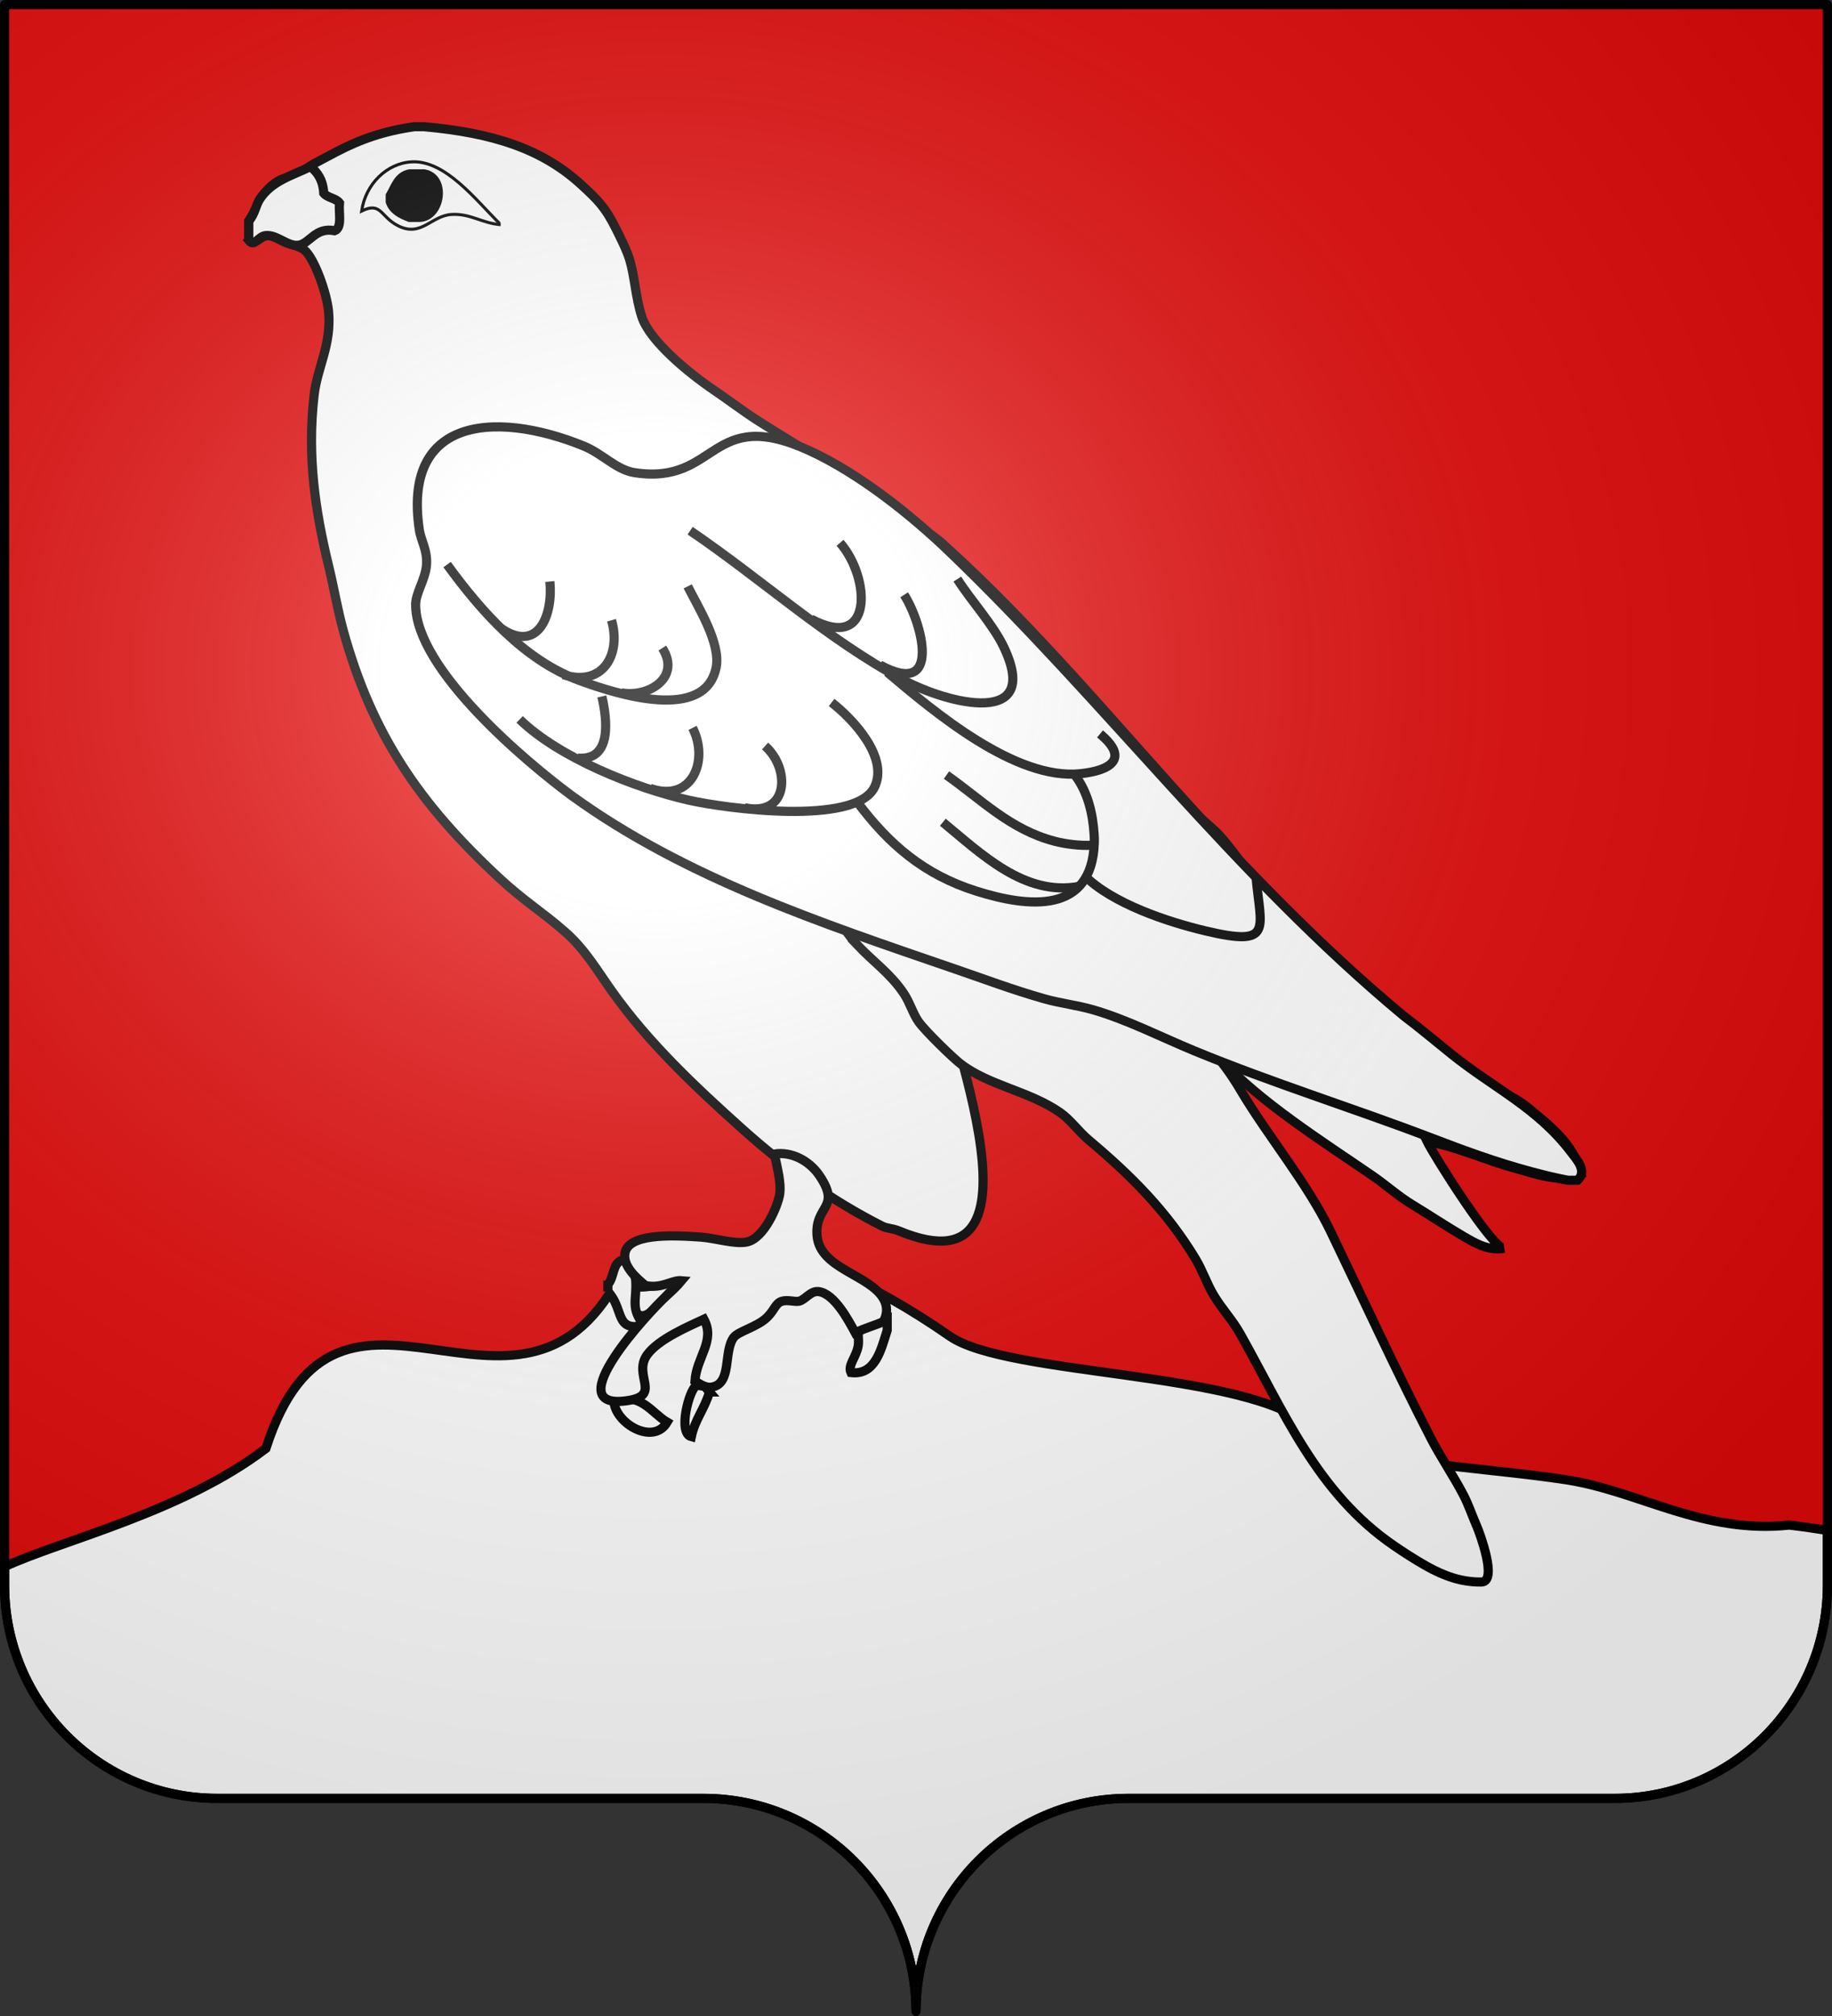<?xml version="1.0" encoding="UTF-8" standalone="no"?>
<!-- Created with Inkscape (http://www.inkscape.org/) -->

<svg
   xmlns:dc="http://purl.org/dc/elements/1.1/"
   xmlns:cc="http://creativecommons.org/ns#"
   xmlns:rdf="http://www.w3.org/1999/02/22-rdf-syntax-ns#"
   xmlns:svg="http://www.w3.org/2000/svg"
   xmlns="http://www.w3.org/2000/svg"
   xmlns:xlink="http://www.w3.org/1999/xlink"
   xmlns:sodipodi="http://sodipodi.sourceforge.net/DTD/sodipodi-0.dtd"
   xmlns:inkscape="http://www.inkscape.org/namespaces/inkscape"
   version="1.0"
   width="600"
   height="660"
   id="svg2"
   style="display:inline"
   sodipodi:version="0.32"
   inkscape:version="0.48.0 r9654"
   sodipodi:docname="Blason_de_la_ville_de_Montfaucon-d'Argonne_(55)[1].svg"
   inkscape:output_extension="org.inkscape.output.svg.inkscape">
  <rect width="100%" height="100%" fill="#333333" stroke="none"/>
  <sodipodi:namedview
     inkscape:window-height="712"
     inkscape:window-width="1024"
     inkscape:pageshadow="2"
     inkscape:pageopacity="0.0"
     guidetolerance="10.0"
     gridtolerance="10.0"
     objecttolerance="10.0"
     borderopacity="1.0"
     bordercolor="#666666"
     pagecolor="#ffffff"
     id="base"
     showgrid="false"
     inkscape:zoom="0.8"
     inkscape:cx="283.99306"
     inkscape:cy="345.1393"
     inkscape:window-x="-4"
     inkscape:window-y="-4"
     inkscape:current-layer="layer5"
     inkscape:window-maximized="1" />
  <desc
     id="desc4">Blason Vide 3D</desc>
  <defs
     id="defs6">
    <inkscape:perspective
       sodipodi:type="inkscape:persp3d"
       inkscape:vp_x="0 : 330 : 1"
       inkscape:vp_y="0 : 1000 : 0"
       inkscape:vp_z="600 : 330 : 1"
       inkscape:persp3d-origin="300 : 220 : 1"
       id="perspective66" />
    <linearGradient
       id="linearGradient2893">
      <stop
         id="stop2895"
         style="stop-color:#ffffff;stop-opacity:0.314"
         offset="0" />
      <stop
         id="stop2897"
         style="stop-color:#ffffff;stop-opacity:0.251"
         offset="0.19" />
      <stop
         id="stop2901"
         style="stop-color:#6b6b6b;stop-opacity:0.125"
         offset="0.6" />
      <stop
         id="stop2899"
         style="stop-color:#000000;stop-opacity:0.125"
         offset="1" />
    </linearGradient>
    <radialGradient
       cx="221.445"
       cy="226.331"
       r="300"
       fx="221.445"
       fy="226.331"
       id="radialGradient3163"
       xlink:href="#linearGradient2893"
       gradientUnits="userSpaceOnUse"
       gradientTransform="matrix(1.353,0,0,1.349,-77.629,-85.747)" />
    <inkscape:perspective
       sodipodi:type="inkscape:persp3d"
       inkscape:vp_x="0 : 526.18109 : 1"
       inkscape:vp_y="0 : 1000 : 0"
       inkscape:vp_z="744.09448 : 526.18109 : 1"
       inkscape:persp3d-origin="372.04724 : 350.78739 : 1"
       id="perspective2444" />
    <inkscape:perspective
       id="perspective5240"
       inkscape:persp3d-origin="372.04724 : 350.78739 : 1"
       inkscape:vp_z="744.09448 : 526.18109 : 1"
       inkscape:vp_y="0 : 1000 : 0"
       inkscape:vp_x="0 : 526.18109 : 1"
       sodipodi:type="inkscape:persp3d" />
    <inkscape:perspective
       id="perspective2445"
       inkscape:persp3d-origin="372.04724 : 350.78739 : 1"
       inkscape:vp_z="744.09448 : 526.18109 : 1"
       inkscape:vp_y="0 : 1000 : 0"
       inkscape:vp_x="0 : 526.18109 : 1"
       sodipodi:type="inkscape:persp3d" />
    <radialGradient
       r="300"
       fy="200.448"
       fx="285.186"
       cy="200.448"
       cx="285.186"
       gradientTransform="matrix(1.551,0,0,1.35,-152.894,151.099)"
       gradientUnits="userSpaceOnUse"
       id="radialGradient11919"
       xlink:href="#linearGradient2893-1"
       inkscape:collect="always" />
    <linearGradient
       id="linearGradient2893-1">
      <stop
         id="stop2895-7"
         offset="0"
         style="stop-color:white;stop-opacity:0.314;" />
      <stop
         style="stop-color:white;stop-opacity:0.251;"
         offset="0.19"
         id="stop2897-4" />
      <stop
         id="stop2901-0"
         offset="0.6"
         style="stop-color:#6b6b6b;stop-opacity:0.125;" />
      <stop
         id="stop2899-9"
         offset="1"
         style="stop-color:black;stop-opacity:0.125;" />
    </linearGradient>
    <inkscape:perspective
       id="perspective2445-1"
       inkscape:persp3d-origin="372.04724 : 350.78739 : 1"
       inkscape:vp_z="744.09448 : 526.18109 : 1"
       inkscape:vp_y="0 : 1000 : 0"
       inkscape:vp_x="0 : 526.18109 : 1"
       sodipodi:type="inkscape:persp3d" />
    <radialGradient
       r="300"
       fy="200.448"
       fx="285.186"
       cy="200.448"
       cx="285.186"
       gradientTransform="matrix(1.551,0,0,1.35,-152.894,151.099)"
       gradientUnits="userSpaceOnUse"
       id="radialGradient11919-7"
       xlink:href="#linearGradient2893-8"
       inkscape:collect="always" />
    <linearGradient
       id="linearGradient2893-8">
      <stop
         id="stop2895-2"
         offset="0"
         style="stop-color:white;stop-opacity:0.314;" />
      <stop
         style="stop-color:white;stop-opacity:0.251;"
         offset="0.19"
         id="stop2897-45" />
      <stop
         id="stop2901-5"
         offset="0.6"
         style="stop-color:#6b6b6b;stop-opacity:0.125;" />
      <stop
         id="stop2899-1"
         offset="1"
         style="stop-color:black;stop-opacity:0.125;" />
    </linearGradient>
    <inkscape:perspective
       id="perspective8511"
       inkscape:persp3d-origin="372.04724 : 350.78739 : 1"
       inkscape:vp_z="744.09448 : 526.18109 : 1"
       inkscape:vp_y="0 : 1000 : 0"
       inkscape:vp_x="0 : 526.18109 : 1"
       sodipodi:type="inkscape:persp3d" />
    <inkscape:perspective
       id="perspective2445-2"
       inkscape:persp3d-origin="372.04724 : 350.78739 : 1"
       inkscape:vp_z="744.09448 : 526.18109 : 1"
       inkscape:vp_y="0 : 1000 : 0"
       inkscape:vp_x="0 : 526.18109 : 1"
       sodipodi:type="inkscape:persp3d" />
    <radialGradient
       r="300"
       fy="200.448"
       fx="285.186"
       cy="200.448"
       cx="285.186"
       gradientTransform="matrix(1.551,0,0,1.35,-152.894,151.099)"
       gradientUnits="userSpaceOnUse"
       id="radialGradient11919-3"
       xlink:href="#linearGradient2893-7"
       inkscape:collect="always" />
    <linearGradient
       id="linearGradient2893-7">
      <stop
         id="stop2895-6"
         offset="0"
         style="stop-color:white;stop-opacity:0.314;" />
      <stop
         style="stop-color:white;stop-opacity:0.251;"
         offset="0.19"
         id="stop2897-1" />
      <stop
         id="stop2901-4"
         offset="0.6"
         style="stop-color:#6b6b6b;stop-opacity:0.125;" />
      <stop
         id="stop2899-2"
         offset="1"
         style="stop-color:black;stop-opacity:0.125;" />
    </linearGradient>
  </defs>
  <g
     id="layer2"
     style="display:inline"
     transform="translate(634.286,50)" />
  <g
     inkscape:groupmode="layer"
     id="layer6"
     inkscape:label="Fond d'écu">
    <g
       id="layer1-2"
       inkscape:label="Calque 1"
       transform="translate(-75,-202.362)"
       style="fill:#e20909">
      <g
         style="fill:#e20909;stroke:none;display:inline"
         id="g4195"
         inkscape:label="Calque 1"
         transform="translate(2.5e-6,2.6171874e-6)">
        <path
           sodipodi:nodetypes="cssccccssc"
           d="m 375,860.862 c 0,-38.504 31.203,-69.754 69.65,-69.754 38.447,0 120.753,0 159.2,0 38.447,0 69.65,-31.25 69.65,-69.754 l 0,-517.493 -597,2e-5 -1e-5,517.493 c 0,38.504 31.203,69.754 69.65,69.754 38.447,0 120.753,0 159.2,0 38.447,0 69.65,31.25 69.65,69.754 z"
           style="fill:#e20909;fill-opacity:1;fill-rule:nonzero;stroke:none;display:inline"
           id="path4197"
           inkscape:connector-curvature="0" />
      </g>
    </g>
  </g>
  <g
     inkscape:groupmode="layer"
     id="layer5"
     inkscape:label="Meuble">
    <g
       id="g4789"
       transform="translate(20,0)">
      <path
         style="fill:#ffffff;fill-opacity:1;stroke:#000000;stroke-width:3"
         d="m 217.062,408.094 c -12.204,0.01 -23.727,3.216 -34.5,10.406 -33.07,61.455 -91.732,-18.139 -115.469,55.688 -27.406,20.926 -66.86,30.018 -85.594,38.719 l 0,6.094 c 0,38.504 31.209,69.75 69.656,69.75 l 159.188,0 c 38.447,0 69.656,31.246 69.656,69.75 0,-38.504 31.209,-69.75 69.656,-69.75 l 159.188,0 c 38.447,0 69.656,-31.246 69.656,-69.75 l 0,-17.938 c -3.882,-0.661 -8.026,-1.253 -12.469,-1.781 -28.297,2.965 -48.892,-10.959 -72.594,-14.75 -29.845,-4.656 -70.924,-5.298 -84.344,-17.438 -20.178,-18.27 -99.037,-16.486 -118,-29.625 -13.005,-9.01 -25.808,-16.374 -38.219,-21.469 -12.42,-5.093 -24.401,-7.906 -35.812,-7.906 z"
         id="path3713"
         inkscape:connector-curvature="0" />
      <g
         id="layer152"
         style="display:inline"
         transform="translate(-5.2546484e-5,0)">
        <g
           style="stroke:#000000;stroke-width:7.567;stroke-miterlimit:4;stroke-opacity:1;stroke-dasharray:none"
           id="g4882"
           transform="matrix(0.396,0,0,0.396,46.435,23.263)">
          <g
             style="stroke:#000000;stroke-width:7.567;stroke-miterlimit:4;stroke-opacity:1;stroke-dasharray:none"
             id="g4884">
            <g
               style="stroke:#000000;stroke-width:7.567;stroke-miterlimit:4;stroke-opacity:1;stroke-dasharray:none"
               id="g4799">
              <path
                 style="fill:#ffffff;fill-rule:evenodd;stroke:#000000;stroke-width:7.567;stroke-miterlimit:4;stroke-opacity:1;stroke-dasharray:none"
                 id="path4801"
                 d="m 175,46 c 2.667,0 5.333,0 8,0 56.719,5.144 97.449,18.12 130,48 13.307,12.215 19.814,18.396 29,37 3.906,7.91 8.779,17.547 11,25 4.29,14.394 4.846,30.971 10,47 6.502,20.221 38.849,46.658 60,61 12.647,8.576 24.158,17.459 36,25 41.537,26.449 84.881,50.863 124,81 9.234,7.114 20.089,12.892 28,20 77.384,69.528 142.805,149.369 212.957,225.953 0.014,0.016 0.028,0.031 0.043,0.047 5.082,5.536 11.327,9.984 16,15 11.345,12.178 20.71,27.11 32,40 24.556,28.037 44.968,59.782 80,78 10.656,13.582 26.307,21.734 40,32 26.708,20.023 52.477,43.697 82,62 7.034,4.36 15.477,8.557 22,14 17.043,14.223 37.955,29.515 44,55 -16.275,8.132 -39.094,-0.681 -55,-5 -25.05,-6.803 -47.105,-17.584 -72.486,-22.046 5.443,11.201 54.684,89.673 63.883,88.353 -13.389,1.922 -22.956,-3.594 -34.495,-10.364 -14.436,-8.471 -27.218,-17.031 -41.901,-25.942 C 988.8,930.203 978.243,920.723 967.022,913.015 926.981,885.514 874.238,852.343 841.441,816.443 782.634,752.027 704.218,711.529 603.175,722.228 c -0.337,0.311 -0.66,0.636 -0.968,0.977 3.971,44.462 110.195,292.432 -26.451,235.694 -4.864,-2.021 -10.202,-2.107 -13.767,-3.902 -41.716,-21.024 -80.319,-48.671 -115.09,-79.791 -0.007,-0.007 -0.015,-0.013 -0.048,-0.043 C 407.704,840.099 369.136,803.972 338.502,760.925 325.969,743.312 316.353,726.458 300,712 c -18.744,-16.572 -34.209,-25.691 -54.958,-44.961 -0.013,-0.012 -0.025,-0.023 -0.038,-0.035 C 179.253,605.938 139.695,548.391 116,462 111.354,445.06 108.454,427.288 104,409 92.85,363.218 86.224,318.149 92,268 c 2.687,-23.332 14.438,-41.322 12,-69 -1.344,-15.257 -11.817,-44.336 -20,-51 -3.98,-3.242 -10.239,-4.248 -15,-6 -4.186,-1.541 -10.441,-5.957 -15,-6 -6.7,-0.063 -10.545,9.169 -16,3 0,-5 0,-10 0,-15 8.607,-14.165 11.867,-26.723 26,-34 3.77,-1.941 8.07,-1.667 13,-4 5.124,-2.424 10.092,-6.939 16,-10 5.548,-2.874 11.28,-6.001 17,-9 19.72,-10.337 39.466,-17.437 65,-21 z m 182,959 c -6.299,9.578 -1.353,23.457 6,24 8.33,0.615 18.542,-16.271 27,-23 3.635,-2.893 7.789,-1.202 8,-6 -10.078,-2.504 -24.103,7.122 -41,5 z"
                 inkscape:connector-curvature="0" />
            </g>
          </g>
          <g
             style="stroke:#000000;stroke-width:7.567;stroke-miterlimit:4;stroke-opacity:1;stroke-dasharray:none"
             id="g4888">
            <g
               style="stroke:#000000;stroke-width:7.567;stroke-miterlimit:4;stroke-opacity:1;stroke-dasharray:none"
               id="g4804">
              <path
                 style="fill:#ffffff;fill-rule:evenodd;stroke:#000000;stroke-width:7.567;stroke-miterlimit:4;stroke-opacity:1;stroke-dasharray:none"
                 id="path4806"
                 d="m 335,1009 c 0,-2 0,-4 0,-6 5.319,-5.348 3.582,-17.751 12,-20 4.685,2.823 10.527,10.187 11,17.001 1.117,16.089 -4.797,22.516 7.015,37.031 C 340.284,1042.467 348.742,1023.751 335,1009 z"
                 inkscape:connector-curvature="0" />
              <path
                 style="fill:#ffffff;fill-rule:evenodd;stroke:#000000;stroke-width:7.567;stroke-miterlimit:4;stroke-opacity:1;stroke-dasharray:none"
                 id="path4808"
                 d="m 566,1030 c 0,3.667 0,7.333 0,11 -5.101,15.976 -9.798,37.433 -30,35 -2.815,-6.102 4.491,-12.959 6,-22 0.951,-5.696 -1.053,-11.434 1,-16 3.418,-7.604 13.089,-9.801 23,-8 z"
                 inkscape:connector-curvature="0" />
              <path
                 style="fill:#ffffff;fill-rule:evenodd;stroke:#000000;stroke-width:7.567;stroke-miterlimit:4;stroke-opacity:1;stroke-dasharray:none"
                 id="path4810"
                 d="m 419,1092 c -3.771,13.563 -12.011,22.656 -15,37 -11.568,-3.066 -1.439,-39.578 4,-42 2.385,-1.062 5.62,0.888 7,0 1.167,1.834 2.614,3.386 4,5 z"
                 inkscape:connector-curvature="0" />
              <path
                 style="fill:#ffffff;fill-rule:evenodd;stroke:#000000;stroke-width:7.567;stroke-miterlimit:4;stroke-opacity:1;stroke-dasharray:none"
                 id="path4812"
                 d="m 384,1117 c -11.393,19.409 -42.681,1.206 -44,-17 21.528,-8.82 31.752,9.975 44,17 z"
                 inkscape:connector-curvature="0" />
            </g>
          </g>
          <g
             style="stroke:#000000;stroke-width:7.567;stroke-miterlimit:4;stroke-opacity:1;stroke-dasharray:none"
             id="g4895">
            <g
               style="stroke:#000000;stroke-width:7.567;stroke-miterlimit:4;stroke-opacity:1;stroke-dasharray:none"
               id="g4815">
              <path
                 style="fill:#ffffff;fill-rule:evenodd;stroke:#000000;stroke-width:7.567;stroke-miterlimit:4;stroke-opacity:1;stroke-dasharray:none"
                 id="path4817"
                 d="m 563.095,1015.245 c 3.333,5.953 3.077,12.96 -0.381,18.662 -7.614,3.404 -14.481,5.005 -23.147,9.203 -5.671,-10.414 -17.247,-32.446 -30.303,-34.08 -0.089,-0.012 -0.178,-0.021 -0.268,-0.03 -6.444,-0.642 -11.012,6.988 -15.996,8 -3.525,0.715 -9.368,-1.385 -14,0 -5.439,1.626 -5.867,6.793 -12,13 -8.194,8.294 -24.238,11.822 -28,17 -8.662,11.923 -1.172,37.938 -18,41 -4.918,0.895 -9.54,-2.262 -14,-5.001 1.266,-19.844 17.125,-33.053 7.417,-51.116 -12.671,5.941 -37.444,16.354 -46.878,29.313 -12.508,17.184 13.105,34.019 -17.31,38.123 -0.039,0.01 -0.078,0.011 -0.117,0.016 -57.046,7.631 19.551,-74.123 32.889,-86.334 4.432,-4.058 9.134,-8.332 13,-13 -8.083,-0.739 -16.372,6.953 -30,4 -6.812,-5.736 -18.197,-15.184 -17,-26 1.875,-16.938 37.308,-15.841 63,-14 11.723,0.84 28.108,6.116 38,4 14.274,-3.054 25.409,-29.578 27,-39 1.702,-10.08 -2.592,-24.356 -4.199,-33.752 13.975,-2.099 28.788,5.377 37.333,18.122 18.067,26.994 -4.329,24.244 -2.13,49.669 0.002,0.019 0.003,0.036 0.005,0.054 0.001,0.016 0.003,0.031 0.004,0.047 10e-4,0.013 0.002,0.025 0.003,0.038 2.627,27.258 43.714,31.794 55.078,52.066 z"
                 inkscape:connector-curvature="0" />
            </g>
          </g>
          <g
             style="stroke:#000000;stroke-width:7.567;stroke-miterlimit:4;stroke-opacity:1;stroke-dasharray:none"
             id="g4899">
            <g
               style="stroke:#000000;stroke-width:7.567;stroke-miterlimit:4;stroke-opacity:1;stroke-dasharray:none"
               id="g4820">
              <path
                 style="fill:#ffffff;fill-rule:evenodd;stroke:#000000;stroke-width:7.567;stroke-miterlimit:4;stroke-opacity:1;stroke-dasharray:none"
                 id="path4822"
                 d="m 541.882,723.072 c -8.87,-9.365 -16.318,-19.99 -19.708,-34.941 44.604,13.918 87.077,30.449 130.847,46.41 89.033,32.463 153.985,21.381 205.037,107.702 22.488,38.023 55.326,77.028 74.609,117.009 27.926,57.894 53.843,114.559 83.333,171.748 7.427,14.4 18.408,30.39 27,47 3.582,6.926 6.486,15.559 11,26 1.377,3.186 17.385,44.961 3.41,45.137 -16.606,0.208 -30.989,-5.052 -45.344,-13.1 -0.022,-0.013 -0.045,-0.024 -0.066,-0.037 -9.526,-5.342 -19.373,-11.771 -26.941,-16.96 -0.03,-0.021 -0.06,-0.041 -0.089,-0.061 C 921.534,1175.437 894.391,1108.784 857.996,1043.994 851.52,1032.465 842.589,1023.059 836,1012 c -5.775,-9.694 -9.144,-20.31 -15,-30 -23.713,-39.242 -52.932,-68.539 -88,-98 -8.906,-7.482 -15.418,-17.051 -24,-23 -25.752,-17.854 -58.214,-21.996 -82,-40 -6.592,-4.989 -29.555,-27.317 -35,-35 -4.658,-6.572 -7.187,-15.66 -12,-23 -0.028,-0.043 -0.056,-0.085 -0.084,-0.128 -10.733,-16.276 -25.747,-26.829 -38.034,-39.8 z"
                 inkscape:connector-curvature="0" />
            </g>
          </g>
          <g
             style="stroke:#000000;stroke-width:7.567;stroke-miterlimit:4;stroke-opacity:1;stroke-dasharray:none"
             id="g4903">
            <g
               style="stroke:#000000;stroke-width:7.567;stroke-miterlimit:4;stroke-opacity:1;stroke-dasharray:none"
               id="g4825">
              <path
                 style="fill:#ffffff;fill-rule:evenodd;stroke:#000000;stroke-width:7.567;stroke-miterlimit:4;stroke-opacity:1;stroke-dasharray:none"
                 id="path4827"
                 d="m 38,140 c 0,-5.333 0,-10.667 0,-16 4.922,-5.6 5.84,-13.113 9,-18 9.879,-15.277 26.729,-19.521 42,-27 6.143,4.857 10.411,11.589 11,22 3.102,3.898 10.015,3.985 13,8 -0.808,8.192 2.519,20.519 -4,23 -16.062,-3.216 -20.502,10.763 -30,12 -8.877,1.156 -17.64,-8.912 -27,-8 -6.457,0.629 -9.291,9.962 -14,4 z"
                 inkscape:connector-curvature="0" />
            </g>
          </g>
          <g
             style="stroke:#000000;stroke-width:7.567;stroke-miterlimit:4;stroke-opacity:1;stroke-dasharray:none"
             id="g4907">
            <g
               style="stroke:#000000;stroke-width:7.567;stroke-miterlimit:4;stroke-opacity:1;stroke-dasharray:none"
               id="g4830">
              <path
                 style="fill-rule:evenodd;stroke:#000000;stroke-width:7.567;stroke-miterlimit:4;stroke-opacity:1;stroke-dasharray:none"
                 id="path4832"
                 d="m 171,85 c 4,0 8,0 12,0 18.701,3.379 13.419,35.667 -4,36 -2.667,0 -5.333,0 -8,0 -6.962,-2.705 -13.494,-5.839 -16,-13 0,-1.667 0,-3.333 0,-5 4.164,-7.169 6.532,-16.135 16,-18 z m -11,14 c 0.917,2.207 4.4,4.482 7,2 0.074,-4.989 -5.415,-6.137 -7,-2 z"
                 inkscape:connector-curvature="0" />
            </g>
          </g>
          <g
             style="stroke:#000000;stroke-width:7.567;stroke-miterlimit:4;stroke-opacity:1;stroke-dasharray:none"
             id="g4911">
            <g
               style="stroke:#000000;stroke-width:7.567;stroke-miterlimit:4;stroke-opacity:1;stroke-dasharray:none"
               id="g4835">
              <path
                 style="fill:#ffffff;fill-rule:evenodd;stroke:#000000;stroke-width:7.567;stroke-miterlimit:4;stroke-opacity:1;stroke-dasharray:none"
                 id="path4837"
                 d="m 210.94,299.964 c 27.407,-11.438 67.443,-4.926 104.001,10.012 0.014,0.006 0.028,0.012 0.059,0.024 15.704,6.428 26.915,19.677 42,22 69.626,10.723 61.722,-56.571 145.39,-17.839 40.308,18.66 82.698,52.223 114.61,82.839 130.602,125.298 235.4,267.172 375.963,383.971 0.012,0.01 0.024,0.019 0.037,0.028 13.252,9.963 26.423,21.12 40,32 34.342,27.519 70.557,44.089 98.057,80.074 5.139,6.725 14.152,16.154 5.943,23.926 -2.667,0 -5.333,0 -8,0 -8.926,-1.633 -20.05,-4.335 -30,-7 -30.057,-8.049 -55.684,-17.565 -83.003,-28.001 C 950.99,857.168 884.142,836.425 820,810 c -27.201,-11.206 -55.725,-25.889 -84,-34 -13.008,-3.731 -26.965,-5.304 -40,-9 -27.152,-7.7 -50.965,-16.816 -75.011,-25.004 -0.013,-0.004 -0.024,-0.008 -0.038,-0.013 -109.638,-37.671 -222.027,-74.96 -315.838,-142.9 -0.014,-0.01 -0.028,-0.021 -0.042,-0.031 C 267.624,571.414 175.826,494.53 176,440.999 c 0.032,-9.703 8.249,-21.003 9,-32.999 0.772,-12.344 -4.542,-19.188 -6,-28.999 -6.654,-44.772 7.706,-68.923 31.94,-79.037 z"
                 inkscape:connector-curvature="0" />
            </g>
          </g>
          <g
             style="stroke:#000000;stroke-width:7.567;stroke-miterlimit:4;stroke-opacity:1;stroke-dasharray:none"
             id="Layer_10">
            <path
               style="fill:none;stroke:#000000;stroke-width:2.522;stroke-miterlimit:4;stroke-opacity:1;stroke-dasharray:none"
               id="path4840"
               d="m 245.411,126 c -19.197,-18.801 -44.645,-52.432 -72.625,-50.944 -20.772,1.117 -38.282,18.536 -41.46,40.662 16.367,-7.966 15.292,4.633 30.051,12.149 19.396,9.878 27.511,-8.467 44.542,-9.333 15.778,-0.802 25.02,7.36 40.407,8.466"
               inkscape:connector-curvature="0" />
            <path
               style="fill:none;stroke:#000000;stroke-width:7.567;stroke-miterlimit:4;stroke-opacity:1;stroke-dasharray:none"
               id="path4842"
               d="m 262,536 c 32.963,31.949 95.768,56.763 139.815,66.765 30.026,6.818 137.709,21.399 153.6,-10.643 C 567.661,567.429 537.382,535.438 520,522"
               inkscape:connector-curvature="0" />
            <path
               style="fill:none;stroke:#000000;stroke-width:7.567;stroke-miterlimit:4;stroke-opacity:1;stroke-dasharray:none"
               id="path4844"
               d="m 330,517 c 4.328,18.723 8.777,53.397 -20,51"
               inkscape:connector-curvature="0" />
            <path
               style="fill:none;stroke:#000000;stroke-width:7.567;stroke-miterlimit:4;stroke-opacity:1;stroke-dasharray:none"
               id="path4846"
               d="m 405,543 c 13.842,26.942 -0.458,62.275 -35,50"
               inkscape:connector-curvature="0" />
            <path
               style="fill:none;stroke:#000000;stroke-width:7.567;stroke-miterlimit:4;stroke-opacity:1;stroke-dasharray:none"
               id="path4848"
               d="m 465,558 c 21.305,18.979 19.481,58.829 -17,51"
               inkscape:connector-curvature="0" />
            <path
               style="fill:none;stroke:#000000;stroke-width:7.567;stroke-miterlimit:4;stroke-opacity:1;stroke-dasharray:none"
               id="path4850"
               d="m 541,604 c 26.458,35.563 55.601,60.271 98.38,73.857 44.21,14.042 95.782,18.94 97.895,-39.653 0.085,-2.366 0.025,-4.871 -0.172,-7.473 C 736,614 732,596 721.006,581.726"
               inkscape:connector-curvature="0" />
            <path
               style="fill:none;stroke:#000000;stroke-width:7.567;stroke-miterlimit:4;stroke-opacity:1;stroke-dasharray:none"
               id="path4852"
               d="m 612,621 c 31.994,26.281 67.689,61.58 113,53"
               inkscape:connector-curvature="0" />
            <path
               style="fill:none;stroke:#000000;stroke-width:7.567;stroke-miterlimit:4;stroke-opacity:1;stroke-dasharray:none"
               id="path4854"
               d="m 615,582 c 28.799,20.21 52.609,45.088 89.429,54.715 9.269,2.424 21.543,3.899 30.571,3.285"
               inkscape:connector-curvature="0" />
            <path
               style="fill:none;stroke:#000000;stroke-width:7.567;stroke-miterlimit:4;stroke-opacity:1;stroke-dasharray:none"
               id="path4856"
               d="m 729,665 c 23.216,23.366 69.313,38.521 100.423,45.891 C 886.041,724.304 874.804,709.229 871,666"
               inkscape:connector-curvature="0" />
            <path
               style="fill:none;stroke:#000000;stroke-width:7.567;stroke-miterlimit:4;stroke-opacity:1;stroke-dasharray:none"
               id="path4858"
               d="m 403,380 c 58.583,39.668 113.834,90.209 176.26,123.429 37.691,20.057 114.536,39.255 83.334,-26.863 C 653.652,457.62 635.445,438.039 624,420"
               inkscape:connector-curvature="0" />
            <path
               style="fill:none;stroke:#000000;stroke-width:7.567;stroke-miterlimit:4;stroke-opacity:1;stroke-dasharray:none"
               id="path4860"
               d="m 742,548 c 24.795,20.59 8.377,30.273 -16.022,32.869 C 672.068,586.599 605.022,529.948 566,497"
               inkscape:connector-curvature="0" />
            <path
               style="fill:none;stroke:#000000;stroke-width:7.567;stroke-miterlimit:4;stroke-opacity:1;stroke-dasharray:none"
               id="path4862"
               d="m 202,408 c 27.81,38.177 63.488,78.817 108.878,95.606 32.849,12.15 104.472,34.435 113.617,-10.449 C 428.566,473.181 409.651,443.256 401,426"
               inkscape:connector-curvature="0" />
            <path
               style="fill:none;stroke:#000000;stroke-width:7.567;stroke-miterlimit:4;stroke-opacity:1;stroke-dasharray:none"
               id="path4864"
               d="m 287,422 c 2.744,27.092 -9.21,59.45 -40,39"
               inkscape:connector-curvature="0" />
            <path
               style="fill:none;stroke:#000000;stroke-width:7.567;stroke-miterlimit:4;stroke-opacity:1;stroke-dasharray:none"
               id="path4929"
               d="m 338,454 c 8.158,28.344 -7.105,55.421 -40,45"
               inkscape:connector-curvature="0" />
            <path
               style="fill:none;stroke:#000000;stroke-width:7.567;stroke-miterlimit:4;stroke-opacity:1;stroke-dasharray:none"
               id="path4868"
               d="m 380,477 c 15.719,24.444 -11.567,41.238 -34,37"
               inkscape:connector-curvature="0" />
            <path
               style="fill:none;stroke:#000000;stroke-width:7.567;stroke-miterlimit:4;stroke-opacity:1;stroke-dasharray:none"
               id="path4870"
               d="m 527,390 c 25.555,29.489 27.608,90.766 -24,63"
               inkscape:connector-curvature="0" />
            <path
               style="fill:none;stroke:#000000;stroke-width:7.567;stroke-miterlimit:4;stroke-opacity:1;stroke-dasharray:none"
               id="path4872"
               d="m 560,491 c 52.021,28.36 34.653,-35.436 20,-58"
               inkscape:connector-curvature="0" />
          </g>
        </g>
      </g>
    </g>
    <g
       style="display:inline"
       transform="translate(-718.005,-63.791)"
       id="g3282"
       inkscape:label="Calque 1">
      <g
         transform="matrix(0.501,0,0,0.501,19.979,-42.364)"
         inkscape:label="Calque 1"
         id="g5327" />
    </g>
  </g>
  <g
     inkscape:groupmode="layer"
     id="layer4"
     inkscape:label="Reflet final"
     style="display:inline"
     sodipodi:insensitive="true">
    <g
       id="layer1-8"
       inkscape:label="Calque 1"
       transform="translate(-75,-202.362)">
      <path
         d="m 76.5,203.862 0,517.491 c 0,38.504 31.203,69.755 69.65,69.755 38.447,0 120.753,0 159.2,0 38.447,-10e-5 69.65,31.25 69.65,69.754 0,-38.504 31.203,-69.754 69.65,-69.754 38.447,-10e-5 120.753,0 159.2,0 38.447,0 69.65,-31.25 69.65,-69.755 l 0,-517.491 -597,0 z"
         style="fill:url(#radialGradient11919);fill-opacity:1;fill-rule:evenodd;stroke:none;display:inline"
         id="path2875"
         inkscape:connector-curvature="0" />
    </g>
  </g>
  <g
     inkscape:groupmode="layer"
     id="layer7"
     inkscape:label="Contour final"
     sodipodi:insensitive="true">
    <g
       id="layer1"
       inkscape:label="Calque 1"
       transform="translate(-75,-202.362)">
      <path
         sodipodi:nodetypes="cssccccssc"
         d="m 375,860.862 c 0,-38.504 31.203,-69.754 69.65,-69.754 38.447,0 120.753,0 159.2,0 38.447,0 69.65,-31.25 69.65,-69.754 l 0,-517.493 -597,2e-5 -1e-5,517.493 c 0,38.504 31.203,69.754 69.65,69.754 38.447,0 120.753,0 159.2,0 38.447,0 69.65,31.25 69.65,69.754 z"
         style="fill:none;stroke:#000000;stroke-width:3;stroke-linecap:round;stroke-linejoin:round;stroke-miterlimit:4;stroke-opacity:1;stroke-dasharray:none;stroke-dashoffset:0;display:inline"
         id="path1572"
         inkscape:connector-curvature="0" />
    </g>
  </g>
</svg>
